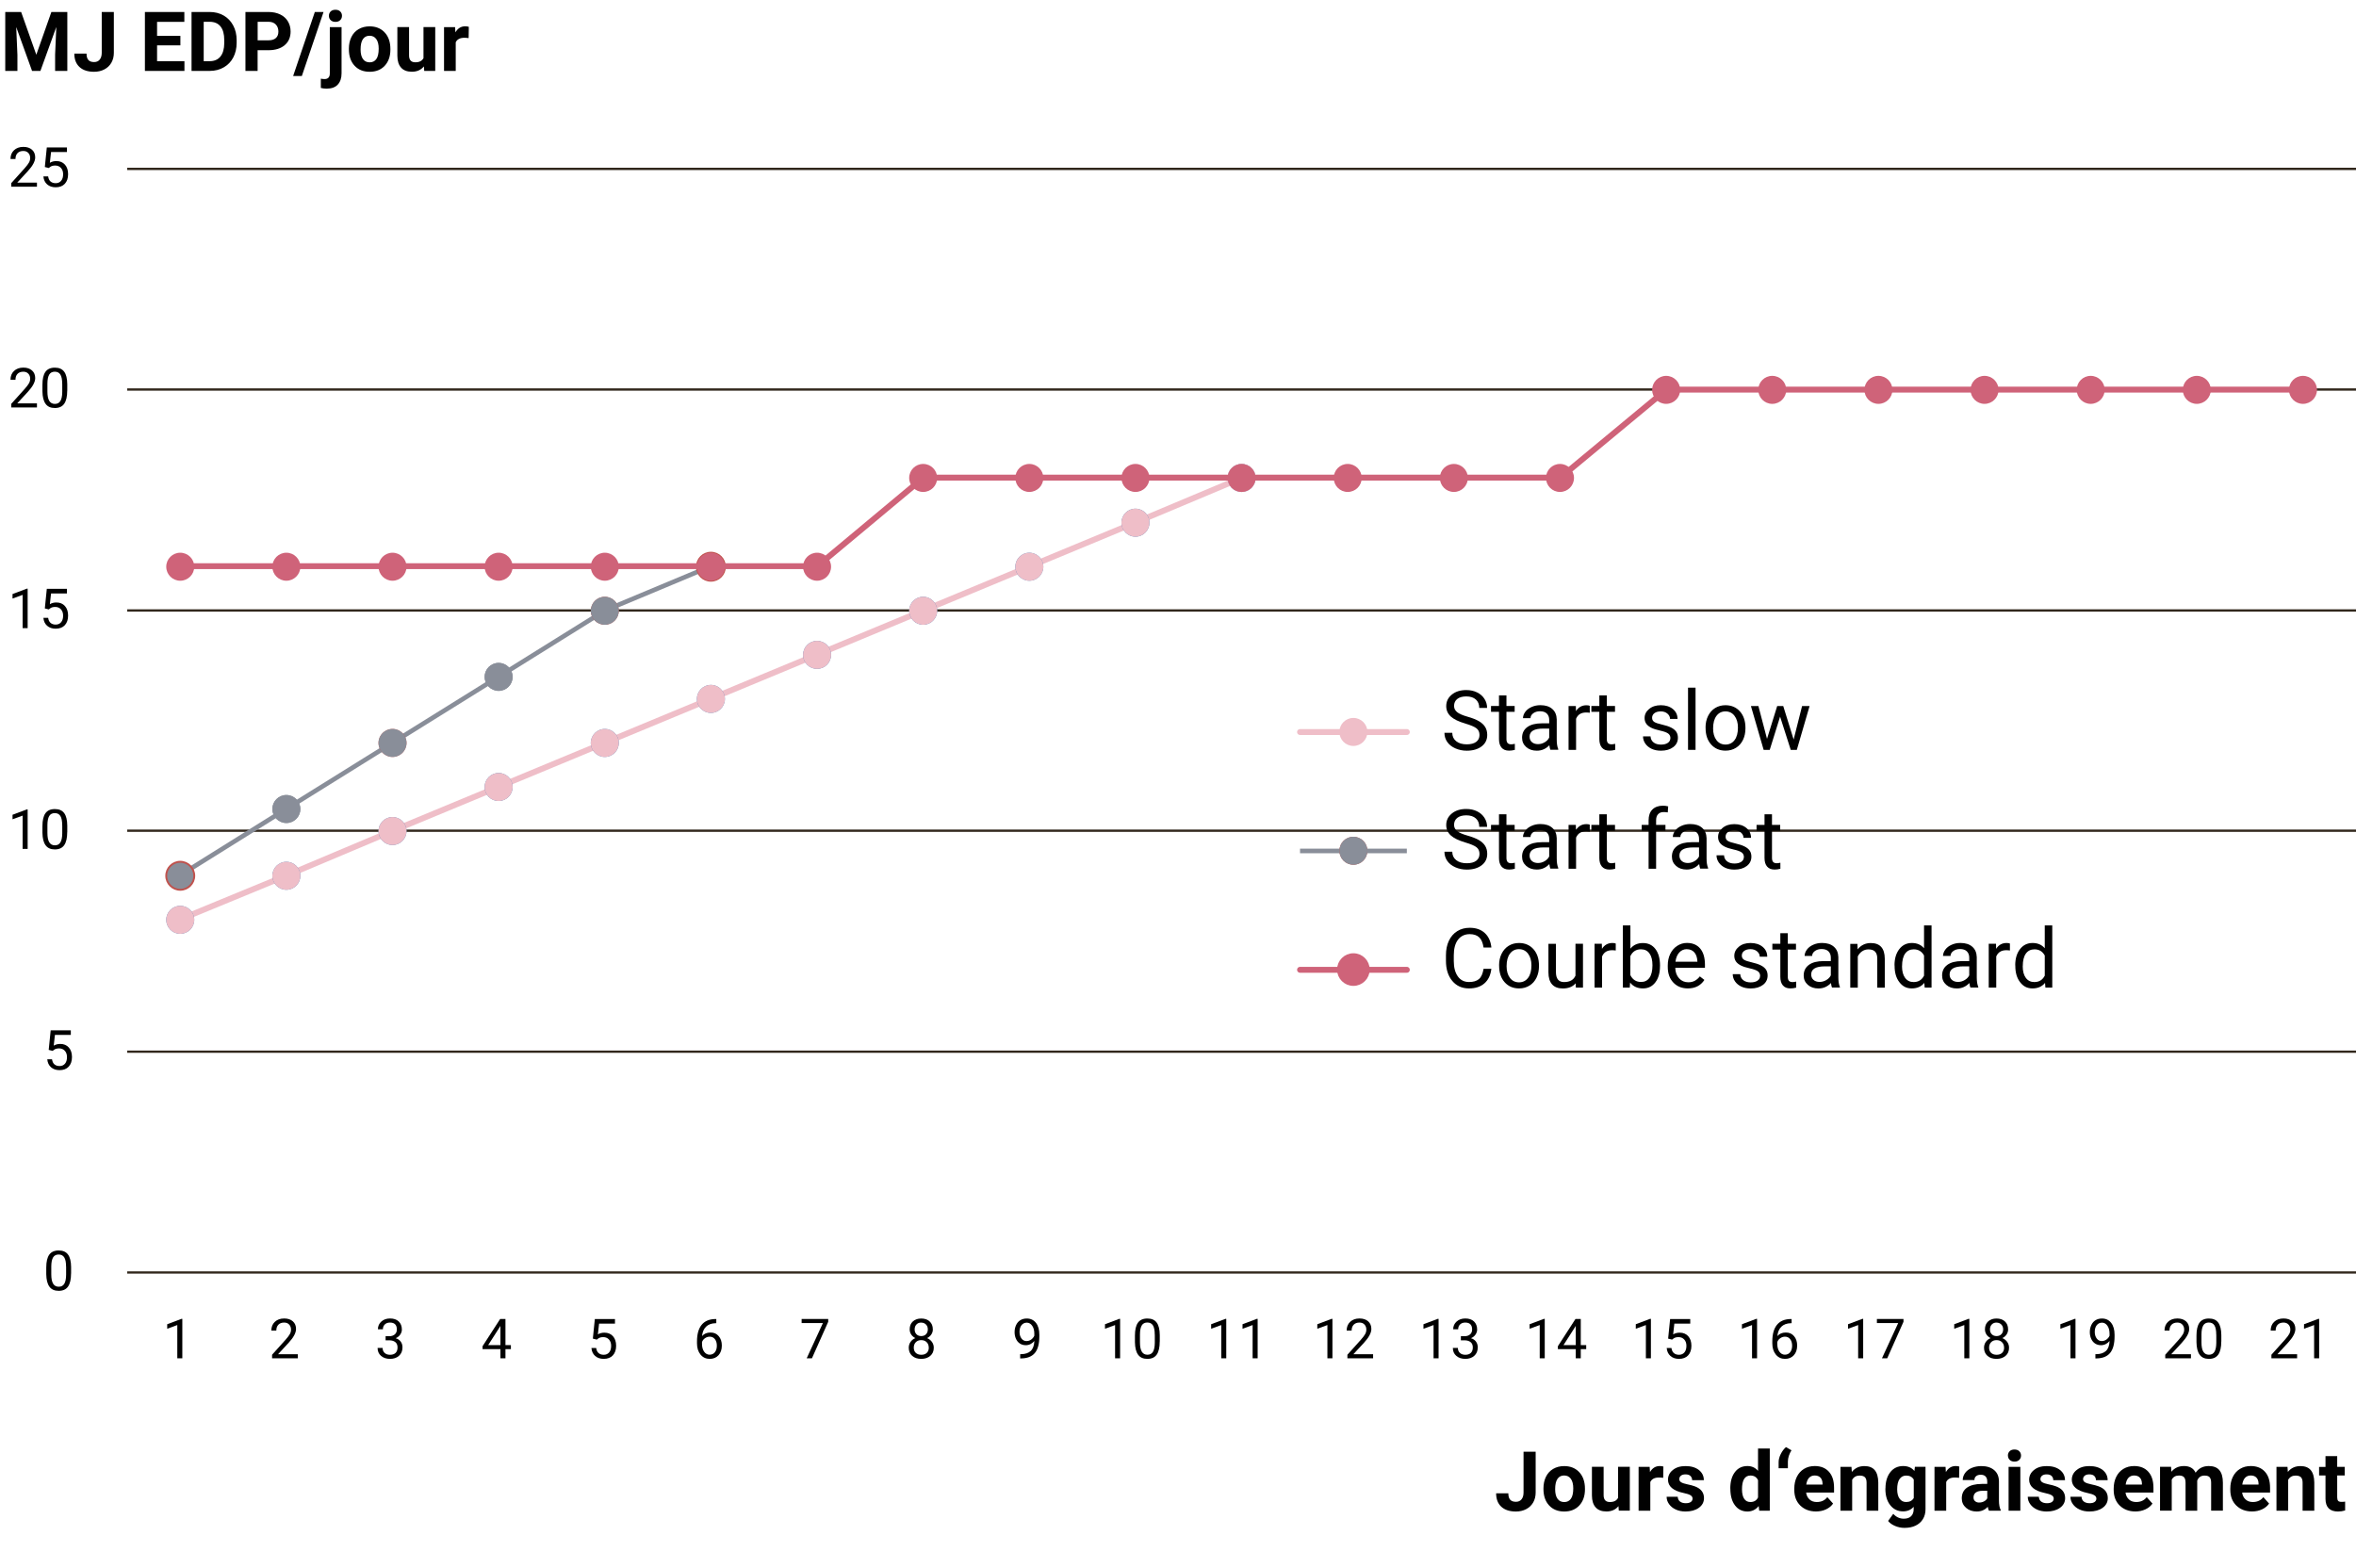 <?xml version="1.0" encoding="UTF-8"?>
<svg id="Ebene_1" xmlns="http://www.w3.org/2000/svg" viewBox="0 0 511.33 340.28">
  <defs>
    <style>
      .cls-1 {
        stroke-width: .43px;
      }

      .cls-1, .cls-2, .cls-3, .cls-4, .cls-5, .cls-6, .cls-7 {
        fill: none;
      }

      .cls-1, .cls-3, .cls-5, .cls-6, .cls-7 {
        stroke-linejoin: round;
      }

      .cls-1, .cls-5, .cls-8 {
        stroke: #cf6379;
      }

      .cls-2 {
        stroke: #898e99;
      }

      .cls-2, .cls-8 {
        stroke-miterlimit: 10;
      }

      .cls-3 {
        stroke: #31271c;
        stroke-width: .5px;
      }

      .cls-5, .cls-7 {
        stroke-linecap: round;
        stroke-width: 1.28px;
      }

      .cls-6 {
        stroke: #c0524d;
        stroke-width: .41px;
      }

      .cls-8, .cls-9 {
        fill: #cf6379;
      }

      .cls-7 {
        stroke: #efbec8;
      }

      .cls-10 {
        fill: #efbec8;
      }

      .cls-11 {
        fill: #c0524d;
      }

      .cls-12 {
        fill: #010101;
      }

      .cls-13 {
        fill: #898e99;
      }

      .cls-14 {
        fill: #5081b9;
      }
    </style>
  </defs>
  <path class="cls-3" d="M27.61,36.66h483.73M27.61,84.55h483.73M27.61,132.5h483.73M27.61,180.31h483.73M27.61,228.27h483.73"/>
  <line class="cls-3" x1="27.61" y1="276.2" x2="511.33" y2="276.2"/>
  <polyline class="cls-7" points="39.12 199.54 62.22 190.02 85.25 180.31 108.29 170.75 131.32 161.19 154.36 151.63 177.39 142.07 200.43 132.5 223.46 122.94 246.5 113.38 269.47 103.73"/>
  <path class="cls-14" d="M42.16,199.65c0,1.68-1.36,3.04-3.04,3.04s-3.04-1.36-3.04-3.04,1.36-3.04,3.04-3.04,3.04,1.36,3.04,3.04"/>
  <path class="cls-10" d="M42.16,199.65c0,1.68-1.36,3.04-3.04,3.04s-3.04-1.36-3.04-3.04,1.36-3.04,3.04-3.04,3.04,1.36,3.04,3.04Z"/>
  <path class="cls-14" d="M65.19,190.09c0,1.68-1.36,3.04-3.04,3.04s-3.04-1.36-3.04-3.04,1.36-3.04,3.04-3.04,3.04,1.36,3.04,3.04"/>
  <path class="cls-10" d="M65.19,190.09c0,1.68-1.36,3.04-3.04,3.04s-3.04-1.36-3.04-3.04,1.36-3.04,3.04-3.04,3.04,1.36,3.04,3.04Z"/>
  <path class="cls-14" d="M88.23,180.38c0,1.68-1.36,3.04-3.04,3.04s-3.04-1.36-3.04-3.04,1.36-3.04,3.04-3.04,3.04,1.36,3.04,3.04"/>
  <path class="cls-10" d="M88.23,180.38c0,1.68-1.36,3.04-3.04,3.04s-3.04-1.36-3.04-3.04,1.36-3.04,3.04-3.04,3.04,1.36,3.04,3.04Z"/>
  <path class="cls-14" d="M111.26,170.82c0,1.68-1.36,3.04-3.04,3.04s-3.04-1.36-3.04-3.04,1.36-3.04,3.04-3.04,3.04,1.36,3.04,3.04"/>
  <path class="cls-10" d="M111.26,170.82c0,1.68-1.36,3.04-3.04,3.04s-3.04-1.36-3.04-3.04,1.36-3.04,3.04-3.04,3.04,1.36,3.04,3.04Z"/>
  <path class="cls-14" d="M134.3,161.26c0,1.68-1.36,3.04-3.04,3.04s-3.04-1.36-3.04-3.04,1.36-3.04,3.04-3.04,3.04,1.36,3.04,3.04"/>
  <path class="cls-10" d="M134.3,161.26c0,1.68-1.36,3.04-3.04,3.04s-3.04-1.36-3.04-3.04,1.36-3.04,3.04-3.04,3.04,1.36,3.04,3.04Z"/>
  <path class="cls-14" d="M157.33,151.7c0,1.68-1.36,3.04-3.04,3.04s-3.04-1.36-3.04-3.04,1.36-3.04,3.04-3.04,3.04,1.36,3.04,3.04"/>
  <path class="cls-10" d="M157.33,151.7c0,1.68-1.36,3.04-3.04,3.04s-3.04-1.36-3.04-3.04,1.36-3.04,3.04-3.04,3.04,1.36,3.04,3.04Z"/>
  <path class="cls-14" d="M180.37,142.14c0,1.68-1.36,3.04-3.04,3.04s-3.04-1.36-3.04-3.04,1.36-3.04,3.04-3.04,3.04,1.36,3.04,3.04"/>
  <path class="cls-10" d="M180.37,142.14c0,1.68-1.36,3.04-3.04,3.04s-3.04-1.36-3.04-3.04,1.36-3.04,3.04-3.04,3.04,1.36,3.04,3.04Z"/>
  <path class="cls-14" d="M203.4,132.57c0,1.68-1.36,3.04-3.04,3.04s-3.04-1.36-3.04-3.04,1.36-3.04,3.04-3.04,3.04,1.36,3.04,3.04"/>
  <path class="cls-10" d="M203.4,132.57c0,1.68-1.36,3.04-3.04,3.04s-3.04-1.36-3.04-3.04,1.36-3.04,3.04-3.04,3.04,1.36,3.04,3.04Z"/>
  <path class="cls-14" d="M226.44,123.01c0,1.68-1.36,3.04-3.04,3.04s-3.04-1.36-3.04-3.04,1.36-3.04,3.04-3.04,3.04,1.36,3.04,3.04"/>
  <path class="cls-10" d="M226.44,123.01c0,1.68-1.36,3.04-3.04,3.04s-3.04-1.36-3.04-3.04,1.36-3.04,3.04-3.04,3.04,1.36,3.04,3.04Z"/>
  <path class="cls-14" d="M249.47,113.45c0,1.68-1.36,3.04-3.04,3.04s-3.04-1.36-3.04-3.04,1.36-3.04,3.04-3.04,3.04,1.36,3.04,3.04"/>
  <path class="cls-10" d="M249.47,113.45c0,1.68-1.36,3.04-3.04,3.04s-3.04-1.36-3.04-3.04,1.36-3.04,3.04-3.04,3.04,1.36,3.04,3.04Z"/>
  <path class="cls-14" d="M272.51,103.74c0,1.68-1.36,3.04-3.04,3.04s-3.04-1.36-3.04-3.04,1.36-3.04,3.04-3.04,3.04,1.36,3.04,3.04"/>
  <path class="cls-10" d="M272.51,103.74c0,1.68-1.36,3.04-3.04,3.04s-3.04-1.36-3.04-3.04,1.36-3.04,3.04-3.04,3.04,1.36,3.04,3.04Z"/>
  <polyline class="cls-2" points="39.12 189.96 62.22 175.53 85.25 161.19 108.29 146.85 131.32 132.5 154.3 122.89"/>
  <path class="cls-13" d="M42.16,190.09c0,1.68-1.36,3.04-3.04,3.04s-3.04-1.36-3.04-3.04,1.36-3.04,3.04-3.04,3.04,1.36,3.04,3.04"/>
  <path class="cls-6" d="M42.16,190.09c0,1.68-1.36,3.04-3.04,3.04s-3.04-1.36-3.04-3.04,1.36-3.04,3.04-3.04,3.04,1.36,3.04,3.04Z"/>
  <path class="cls-13" d="M65.19,175.6c0,1.68-1.36,3.04-3.04,3.04s-3.04-1.36-3.04-3.04,1.36-3.04,3.04-3.04,3.04,1.36,3.04,3.04"/>
  <path class="cls-13" d="M65.19,175.6c0,1.68-1.36,3.04-3.04,3.04s-3.04-1.36-3.04-3.04,1.36-3.04,3.04-3.04,3.04,1.36,3.04,3.04Z"/>
  <path class="cls-11" d="M88.23,161.26c0,1.68-1.36,3.04-3.04,3.04s-3.04-1.36-3.04-3.04,1.36-3.04,3.04-3.04,3.04,1.36,3.04,3.04"/>
  <path class="cls-13" d="M88.23,161.26c0,1.68-1.36,3.04-3.04,3.04s-3.04-1.36-3.04-3.04,1.36-3.04,3.04-3.04,3.04,1.36,3.04,3.04Z"/>
  <path class="cls-13" d="M111.26,146.92c0,1.68-1.36,3.04-3.04,3.04s-3.04-1.36-3.04-3.04,1.36-3.04,3.04-3.04,3.04,1.36,3.04,3.04"/>
  <path class="cls-13" d="M111.26,146.92c0,1.68-1.36,3.04-3.04,3.04s-3.04-1.36-3.04-3.04,1.36-3.04,3.04-3.04,3.04,1.36,3.04,3.04Z"/>
  <path class="cls-11" d="M134.3,132.57c0,1.68-1.36,3.04-3.04,3.04s-3.04-1.36-3.04-3.04,1.36-3.04,3.04-3.04,3.04,1.36,3.04,3.04"/>
  <path class="cls-13" d="M134.3,132.57c0,1.68-1.36,3.04-3.04,3.04s-3.04-1.36-3.04-3.04,1.36-3.04,3.04-3.04,3.04,1.36,3.04,3.04Z"/>
  <path class="cls-11" d="M157.33,123.01c0,1.68-1.36,3.04-3.04,3.04s-3.04-1.36-3.04-3.04,1.36-3.04,3.04-3.04,3.04,1.36,3.04,3.04"/>
  <path class="cls-6" d="M157.33,123.01c0,1.68-1.36,3.04-3.04,3.04s-3.04-1.36-3.04-3.04,1.36-3.04,3.04-3.04,3.04,1.36,3.04,3.04Z"/>
  <polyline class="cls-5" points="39.12 122.89 62.22 122.89 85.25 122.89 108.29 122.89 131.32 122.89 154.36 122.89 177.39 122.89 200.43 103.67 223.46 103.67 246.5 103.67 269.53 103.67 292.57 103.67 315.6 103.67 338.64 103.67 361.67 84.57 384.71 84.57 407.74 84.57 430.78 84.57 453.81 84.57 476.85 84.57 499.82 84.57"/>
  <path class="cls-9" d="M42.16,123.01c0,1.68-1.36,3.04-3.04,3.04s-3.04-1.36-3.04-3.04,1.36-3.04,3.04-3.04,3.04,1.36,3.04,3.04"/>
  <path class="cls-4" d="M42.16,123.01c0,1.68-1.36,3.04-3.04,3.04s-3.04-1.36-3.04-3.04,1.36-3.04,3.04-3.04,3.04,1.36,3.04,3.04Z"/>
  <path class="cls-9" d="M65.19,123.01c0,1.68-1.36,3.04-3.04,3.04s-3.04-1.36-3.04-3.04,1.36-3.04,3.04-3.04,3.04,1.36,3.04,3.04"/>
  <path class="cls-4" d="M65.19,123.01c0,1.68-1.36,3.04-3.04,3.04s-3.04-1.36-3.04-3.04,1.36-3.04,3.04-3.04,3.04,1.36,3.04,3.04Z"/>
  <path class="cls-9" d="M88.23,123.01c0,1.68-1.36,3.04-3.04,3.04s-3.04-1.36-3.04-3.04,1.36-3.04,3.04-3.04,3.04,1.36,3.04,3.04"/>
  <path class="cls-4" d="M88.23,123.01c0,1.68-1.36,3.04-3.04,3.04s-3.04-1.36-3.04-3.04,1.36-3.04,3.04-3.04,3.04,1.36,3.04,3.04Z"/>
  <path class="cls-9" d="M111.26,123.01c0,1.68-1.36,3.04-3.04,3.04s-3.04-1.36-3.04-3.04,1.36-3.04,3.04-3.04,3.04,1.36,3.04,3.04"/>
  <path class="cls-4" d="M111.26,123.01c0,1.68-1.36,3.04-3.04,3.04s-3.04-1.36-3.04-3.04,1.36-3.04,3.04-3.04,3.04,1.36,3.04,3.04Z"/>
  <path class="cls-9" d="M134.3,123.01c0,1.68-1.36,3.04-3.04,3.04s-3.04-1.36-3.04-3.04,1.36-3.04,3.04-3.04,3.04,1.36,3.04,3.04"/>
  <path class="cls-4" d="M134.3,123.01c0,1.68-1.36,3.04-3.04,3.04s-3.04-1.36-3.04-3.04,1.36-3.04,3.04-3.04,3.04,1.36,3.04,3.04Z"/>
  <path class="cls-9" d="M157.33,123.01c0,1.68-1.36,3.04-3.04,3.04s-3.04-1.36-3.04-3.04,1.36-3.04,3.04-3.04,3.04,1.36,3.04,3.04"/>
  <path class="cls-4" d="M157.33,123.01c0,1.68-1.36,3.04-3.04,3.04s-3.04-1.36-3.04-3.04,1.36-3.04,3.04-3.04,3.04,1.36,3.04,3.04Z"/>
  <path class="cls-9" d="M180.37,123.01c0,1.68-1.36,3.04-3.04,3.04s-3.04-1.36-3.04-3.04,1.36-3.04,3.04-3.04,3.04,1.36,3.04,3.04"/>
  <path class="cls-4" d="M180.37,123.01c0,1.68-1.36,3.04-3.04,3.04s-3.04-1.36-3.04-3.04,1.36-3.04,3.04-3.04,3.04,1.36,3.04,3.04Z"/>
  <path class="cls-9" d="M203.4,103.74c0,1.68-1.36,3.04-3.04,3.04s-3.04-1.36-3.04-3.04,1.36-3.04,3.04-3.04,3.04,1.36,3.04,3.04"/>
  <path class="cls-4" d="M203.4,103.74c0,1.68-1.36,3.04-3.04,3.04s-3.04-1.36-3.04-3.04,1.36-3.04,3.04-3.04,3.04,1.36,3.04,3.04Z"/>
  <path class="cls-9" d="M226.44,103.74c0,1.68-1.36,3.04-3.04,3.04s-3.04-1.36-3.04-3.04,1.36-3.04,3.04-3.04,3.04,1.36,3.04,3.04"/>
  <path class="cls-4" d="M226.44,103.74c0,1.68-1.36,3.04-3.04,3.04s-3.04-1.36-3.04-3.04,1.36-3.04,3.04-3.04,3.04,1.36,3.04,3.04Z"/>
  <path class="cls-9" d="M249.47,103.74c0,1.68-1.36,3.04-3.04,3.04s-3.04-1.36-3.04-3.04,1.36-3.04,3.04-3.04,3.04,1.36,3.04,3.04"/>
  <path class="cls-4" d="M249.47,103.74c0,1.68-1.36,3.04-3.04,3.04s-3.04-1.36-3.04-3.04,1.36-3.04,3.04-3.04,3.04,1.36,3.04,3.04Z"/>
  <path class="cls-9" d="M272.51,103.74c0,1.68-1.36,3.04-3.04,3.04s-3.04-1.36-3.04-3.04,1.36-3.04,3.04-3.04,3.04,1.36,3.04,3.04"/>
  <path class="cls-4" d="M272.51,103.74c0,1.68-1.36,3.04-3.04,3.04s-3.04-1.36-3.04-3.04,1.36-3.04,3.04-3.04,3.04,1.36,3.04,3.04Z"/>
  <path class="cls-9" d="M295.54,103.74c0,1.68-1.36,3.04-3.04,3.04s-3.04-1.36-3.04-3.04,1.36-3.04,3.04-3.04,3.04,1.36,3.04,3.04"/>
  <path class="cls-4" d="M295.54,103.74c0,1.68-1.36,3.04-3.04,3.04s-3.04-1.36-3.04-3.04,1.36-3.04,3.04-3.04,3.04,1.36,3.04,3.04Z"/>
  <path class="cls-9" d="M318.58,103.74c0,1.68-1.36,3.04-3.04,3.04s-3.04-1.36-3.04-3.04,1.36-3.04,3.04-3.04,3.04,1.36,3.04,3.04"/>
  <path class="cls-4" d="M318.58,103.74c0,1.68-1.36,3.04-3.04,3.04s-3.04-1.36-3.04-3.04,1.36-3.04,3.04-3.04,3.04,1.36,3.04,3.04Z"/>
  <path class="cls-9" d="M341.61,103.74c0,1.68-1.36,3.04-3.04,3.04s-3.04-1.36-3.04-3.04,1.36-3.04,3.04-3.04,3.04,1.36,3.04,3.04"/>
  <path class="cls-4" d="M341.61,103.74c0,1.68-1.36,3.04-3.04,3.04s-3.04-1.36-3.04-3.04,1.36-3.04,3.04-3.04,3.04,1.36,3.04,3.04Z"/>
  <path class="cls-9" d="M364.65,84.62c0,1.68-1.36,3.04-3.04,3.04s-3.04-1.36-3.04-3.04,1.36-3.04,3.04-3.04,3.04,1.36,3.04,3.04"/>
  <path class="cls-4" d="M364.65,84.62c0,1.68-1.36,3.04-3.04,3.04s-3.04-1.36-3.04-3.04,1.36-3.04,3.04-3.04,3.04,1.36,3.04,3.04Z"/>
  <path class="cls-9" d="M387.68,84.62c0,1.68-1.36,3.04-3.04,3.04s-3.04-1.36-3.04-3.04,1.36-3.04,3.04-3.04,3.04,1.36,3.04,3.04"/>
  <path class="cls-4" d="M387.68,84.62c0,1.68-1.36,3.04-3.04,3.04s-3.04-1.36-3.04-3.04,1.36-3.04,3.04-3.04,3.04,1.36,3.04,3.04Z"/>
  <path class="cls-9" d="M410.72,84.62c0,1.68-1.36,3.04-3.04,3.04s-3.04-1.36-3.04-3.04,1.36-3.04,3.04-3.04,3.04,1.36,3.04,3.04"/>
  <path class="cls-4" d="M410.72,84.62c0,1.68-1.36,3.04-3.04,3.04s-3.04-1.36-3.04-3.04,1.36-3.04,3.04-3.04,3.04,1.36,3.04,3.04Z"/>
  <path class="cls-9" d="M433.75,84.62c0,1.68-1.36,3.04-3.04,3.04s-3.04-1.36-3.04-3.04,1.36-3.04,3.04-3.04,3.04,1.36,3.04,3.04"/>
  <path class="cls-4" d="M433.75,84.62c0,1.68-1.36,3.04-3.04,3.04s-3.04-1.36-3.04-3.04,1.36-3.04,3.04-3.04,3.04,1.36,3.04,3.04Z"/>
  <path class="cls-9" d="M456.79,84.62c0,1.68-1.36,3.04-3.04,3.04s-3.04-1.36-3.04-3.04,1.36-3.04,3.04-3.04,3.04,1.36,3.04,3.04"/>
  <path class="cls-4" d="M456.79,84.62c0,1.68-1.36,3.04-3.04,3.04s-3.04-1.36-3.04-3.04,1.36-3.04,3.04-3.04,3.04,1.36,3.04,3.04Z"/>
  <path class="cls-9" d="M479.82,84.62c0,1.68-1.36,3.04-3.04,3.04s-3.04-1.36-3.04-3.04,1.36-3.04,3.04-3.04,3.04,1.36,3.04,3.04"/>
  <path class="cls-4" d="M479.82,84.62c0,1.68-1.36,3.04-3.04,3.04s-3.04-1.36-3.04-3.04,1.36-3.04,3.04-3.04,3.04,1.36,3.04,3.04Z"/>
  <path class="cls-9" d="M502.86,84.62c0,1.68-1.36,3.04-3.04,3.04s-3.04-1.36-3.04-3.04,1.36-3.04,3.04-3.04,3.04,1.36,3.04,3.04"/>
  <path class="cls-4" d="M502.86,84.62c0,1.68-1.36,3.04-3.04,3.04s-3.04-1.36-3.04-3.04,1.36-3.04,3.04-3.04,3.04,1.36,3.04,3.04Z"/>
  <path d="M15.42,276.42c0,1.27-.22,2.21-.65,2.83s-1.11.93-2.03.93-1.58-.3-2.02-.91-.66-1.5-.68-2.7v-1.45c0-1.25.22-2.19.65-2.79s1.11-.91,2.04-.91,1.59.29,2.03.88.66,1.5.67,2.72v1.41ZM14.34,274.94c0-.92-.13-1.59-.39-2.01s-.67-.63-1.22-.63-.96.21-1.21.63-.38,1.06-.39,1.93v1.73c0,.92.13,1.6.4,2.04s.67.66,1.22.66.93-.21,1.19-.62.4-1.07.41-1.96v-1.78Z"/>
  <path d="M10.57,227.88l.43-4.25h4.37v1h-3.45l-.26,2.33c.42-.25.89-.37,1.42-.37.78,0,1.39.26,1.85.77s.69,1.21.69,2.08-.24,1.57-.71,2.08-1.14.76-1.99.76c-.75,0-1.37-.21-1.85-.63s-.75-1-.81-1.73h1.03c.07.49.24.86.52,1.1s.65.37,1.11.37c.5,0,.9-.17,1.19-.52s.43-.82.43-1.42c0-.57-.16-1.03-.47-1.37s-.72-.52-1.24-.52c-.47,0-.84.1-1.11.31l-.29.23-.87-.22Z"/>
  <g>
    <path d="M6,184.25h-1.09v-7.22l-2.19.8v-.98l3.11-1.17h.17v8.57Z"/>
    <path d="M14.59,180.61c0,1.27-.22,2.21-.65,2.83s-1.11.93-2.03.93-1.58-.3-2.02-.91-.66-1.5-.68-2.7v-1.45c0-1.25.22-2.19.65-2.79s1.11-.91,2.04-.91,1.59.29,2.03.88.66,1.5.67,2.72v1.41ZM13.5,179.13c0-.92-.13-1.59-.39-2.01s-.67-.63-1.22-.63-.96.21-1.21.63-.38,1.06-.39,1.93v1.73c0,.92.13,1.6.4,2.04s.67.66,1.22.66.93-.21,1.19-.62.4-1.07.41-1.96v-1.78Z"/>
  </g>
  <g>
    <path d="M6,136.34h-1.09v-7.22l-2.19.8v-.98l3.11-1.17h.17v8.57Z"/>
    <path d="M9.73,132.06l.43-4.25h4.37v1h-3.45l-.26,2.33c.42-.25.89-.37,1.42-.37.78,0,1.39.26,1.85.77s.69,1.21.69,2.08-.24,1.57-.71,2.08-1.14.76-1.99.76c-.75,0-1.37-.21-1.85-.63s-.75-1-.81-1.73h1.03c.07.49.24.86.52,1.1s.65.37,1.11.37c.5,0,.9-.17,1.19-.52s.43-.82.43-1.42c0-.57-.16-1.03-.47-1.37s-.72-.52-1.24-.52c-.47,0-.84.1-1.11.31l-.29.23-.87-.22Z"/>
  </g>
  <g>
    <path d="M8.03,88.44H2.44v-.78l2.95-3.28c.44-.5.74-.9.91-1.21s.25-.63.25-.96c0-.45-.13-.81-.4-1.1s-.63-.43-1.08-.43c-.54,0-.96.15-1.26.46s-.45.73-.45,1.28h-1.08c0-.79.25-1.42.76-1.9s1.18-.73,2.03-.73c.79,0,1.42.21,1.88.62s.69.97.69,1.66c0,.84-.54,1.84-1.61,3l-2.29,2.48h4.28v.88Z"/>
    <path d="M14.59,84.8c0,1.27-.22,2.21-.65,2.83s-1.11.93-2.03.93-1.58-.3-2.02-.91-.66-1.5-.68-2.7v-1.45c0-1.25.22-2.19.65-2.79s1.11-.91,2.04-.91,1.59.29,2.03.88.66,1.5.67,2.72v1.41ZM13.5,83.32c0-.92-.13-1.59-.39-2.01s-.67-.63-1.22-.63-.96.21-1.21.63-.38,1.06-.39,1.93v1.73c0,.92.13,1.6.4,2.04s.67.66,1.22.66.93-.21,1.19-.62.4-1.07.41-1.96v-1.78Z"/>
  </g>
  <g>
    <path d="M8.03,40.53H2.44v-.78l2.95-3.28c.44-.5.74-.9.91-1.21s.25-.63.25-.96c0-.45-.13-.81-.4-1.1s-.63-.43-1.08-.43c-.54,0-.96.15-1.26.46s-.45.73-.45,1.28h-1.08c0-.79.25-1.42.76-1.9s1.18-.73,2.03-.73c.79,0,1.42.21,1.88.62s.69.97.69,1.66c0,.84-.54,1.84-1.61,3l-2.29,2.48h4.28v.88Z"/>
    <path d="M9.73,36.25l.43-4.25h4.37v1h-3.45l-.26,2.33c.42-.25.89-.37,1.42-.37.78,0,1.39.26,1.85.77s.69,1.21.69,2.08-.24,1.57-.71,2.08-1.14.76-1.99.76c-.75,0-1.37-.21-1.85-.63s-.75-1-.81-1.73h1.03c.07.49.24.86.52,1.1s.65.37,1.11.37c.5,0,.9-.17,1.19-.52s.43-.82.43-1.42c0-.57-.16-1.03-.47-1.37s-.72-.52-1.24-.52c-.47,0-.84.1-1.11.31l-.29.23-.87-.22Z"/>
  </g>
  <path d="M39.57,294.83h-1.09v-7.22l-2.19.8v-.98l3.11-1.17h.17v8.57Z"/>
  <path d="M64.64,294.83h-5.59v-.78l2.95-3.28c.44-.5.74-.9.91-1.21s.25-.63.25-.96c0-.45-.13-.81-.4-1.1s-.63-.43-1.08-.43c-.54,0-.96.15-1.26.46s-.45.73-.45,1.28h-1.08c0-.79.25-1.42.76-1.9s1.18-.73,2.03-.73c.79,0,1.42.21,1.88.62s.69.97.69,1.66c0,.84-.54,1.84-1.61,3l-2.29,2.48h4.28v.88Z"/>
  <path d="M83.67,290.03h.81c.51,0,.91-.14,1.21-.4s.44-.62.44-1.06c0-1-.5-1.5-1.49-1.5-.47,0-.84.13-1.12.4s-.42.62-.42,1.06h-1.08c0-.68.25-1.24.74-1.68s1.12-.67,1.88-.67c.8,0,1.44.21,1.89.64s.69,1.02.69,1.78c0,.37-.12.73-.36,1.08s-.57.61-.98.78c.47.15.83.39,1.09.74s.38.76.38,1.26c0,.77-.25,1.37-.75,1.82s-1.15.67-1.95.67-1.45-.22-1.95-.65-.75-1.01-.75-1.72h1.09c0,.45.15.81.44,1.08s.69.4,1.18.4c.52,0,.92-.14,1.2-.41s.42-.67.42-1.18-.15-.88-.46-1.14-.74-.4-1.32-.41h-.81v-.88Z"/>
  <path d="M109.7,291.96h1.18v.88h-1.18v1.98h-1.09v-1.98h-3.88v-.64l3.82-5.91h1.15v5.67ZM105.96,291.96h2.65v-4.18l-.13.23-2.53,3.95Z"/>
  <path d="M128.67,290.55l.43-4.25h4.37v1h-3.45l-.26,2.33c.42-.25.89-.37,1.42-.37.78,0,1.39.26,1.85.77s.69,1.21.69,2.08-.24,1.57-.71,2.08-1.14.76-1.99.76c-.75,0-1.37-.21-1.85-.63s-.75-1-.81-1.73h1.03c.07.49.24.86.52,1.1s.65.37,1.11.37c.5,0,.9-.17,1.19-.52s.43-.82.43-1.42c0-.57-.16-1.03-.47-1.37s-.72-.52-1.24-.52c-.47,0-.84.1-1.11.31l-.29.23-.87-.22Z"/>
  <path d="M155.46,286.29v.92h-.2c-.84.02-1.52.27-2.02.75s-.79,1.17-.87,2.04c.45-.52,1.06-.77,1.84-.77s1.33.26,1.78.79.67,1.2.67,2.03c0,.88-.24,1.58-.72,2.11s-1.12.79-1.92.79-1.48-.31-1.99-.94-.76-1.43-.76-2.42v-.42c0-1.57.33-2.77,1-3.6s1.67-1.25,2.99-1.27h.19ZM154.04,290.13c-.37,0-.71.11-1.03.33s-.53.5-.65.84v.4c0,.7.16,1.27.47,1.7s.71.64,1.18.64.87-.18,1.15-.54.42-.83.42-1.41-.14-1.06-.42-1.42-.66-.54-1.13-.54Z"/>
  <path d="M179.75,286.9l-3.53,7.92h-1.14l3.52-7.64h-4.62v-.89h5.77v.61Z"/>
  <path d="M202.46,288.52c0,.43-.11.8-.34,1.14s-.53.59-.91.78c.45.19.8.47,1.06.84s.39.78.39,1.25c0,.74-.25,1.33-.75,1.76s-1.15.66-1.97.66-1.48-.22-1.97-.66-.74-1.03-.74-1.76c0-.46.13-.88.38-1.25s.6-.65,1.05-.84c-.38-.19-.68-.45-.9-.78s-.33-.71-.33-1.13c0-.72.23-1.29.69-1.71s1.07-.63,1.82-.63,1.36.21,1.82.63.69.99.69,1.71ZM201.57,292.5c0-.48-.15-.87-.45-1.17s-.7-.45-1.19-.45-.88.15-1.17.45-.44.69-.44,1.17.14.87.43,1.14.69.42,1.2.42.91-.14,1.2-.42.43-.66.43-1.14ZM199.94,287.07c-.43,0-.77.13-1.03.4s-.4.62-.4,1.08.13.78.39,1.05.61.4,1.04.4.78-.13,1.04-.4.39-.62.39-1.05-.13-.79-.4-1.06-.61-.41-1.03-.41Z"/>
  <path d="M224.48,291.08c-.23.27-.5.49-.81.65s-.66.25-1.03.25c-.49,0-.92-.12-1.29-.36s-.65-.58-.85-1.02-.3-.92-.3-1.46c0-.57.11-1.08.33-1.54s.52-.81.92-1.05.86-.36,1.39-.36c.84,0,1.51.32,2,.95s.73,1.49.73,2.58v.32c0,1.66-.33,2.87-.98,3.64s-1.65,1.16-2.97,1.17h-.21v-.92h.23c.89-.02,1.58-.25,2.06-.7.48-.45.74-1.16.79-2.14ZM222.81,291.08c.36,0,.7-.11,1-.33s.53-.5.67-.83v-.43c0-.71-.15-1.29-.46-1.73s-.7-.67-1.17-.67-.86.18-1.15.55-.43.85-.43,1.44.14,1.06.42,1.44.65.57,1.12.57Z"/>
  <g>
    <path d="M243.1,294.83h-1.09v-7.22l-2.19.8v-.98l3.11-1.17h.17v8.57Z"/>
    <path d="M251.7,291.19c0,1.27-.22,2.21-.65,2.83s-1.11.93-2.03.93-1.58-.3-2.02-.91-.66-1.5-.68-2.7v-1.45c0-1.25.22-2.19.65-2.79s1.11-.91,2.04-.91,1.59.29,2.03.88.66,1.5.67,2.72v1.41ZM250.62,289.7c0-.92-.13-1.59-.39-2.01s-.67-.63-1.22-.63-.96.21-1.21.63-.38,1.06-.39,1.93v1.73c0,.92.13,1.6.4,2.04s.67.66,1.22.66.93-.21,1.19-.62.4-1.07.41-1.96v-1.78Z"/>
  </g>
  <g>
    <path d="M266.14,294.83h-1.09v-7.22l-2.19.8v-.98l3.11-1.17h.17v8.57Z"/>
    <path d="M272.95,294.83h-1.09v-7.22l-2.19.8v-.98l3.11-1.17h.17v8.57Z"/>
  </g>
  <g>
    <path d="M289.18,294.83h-1.09v-7.22l-2.19.8v-.98l3.11-1.17h.17v8.57Z"/>
    <path d="M298.02,294.83h-5.59v-.78l2.95-3.28c.44-.5.74-.9.91-1.21s.25-.63.25-.96c0-.45-.13-.81-.4-1.1s-.63-.43-1.08-.43c-.54,0-.96.15-1.26.46s-.45.73-.45,1.28h-1.08c0-.79.25-1.42.76-1.9s1.18-.73,2.03-.73c.79,0,1.42.21,1.88.62s.69.97.69,1.66c0,.84-.54,1.84-1.61,3l-2.29,2.48h4.28v.88Z"/>
  </g>
  <g>
    <path d="M312.22,294.83h-1.09v-7.22l-2.19.8v-.98l3.11-1.17h.17v8.57Z"/>
    <path d="M317.04,290.03h.81c.51,0,.91-.14,1.21-.4s.44-.62.44-1.06c0-1-.5-1.5-1.49-1.5-.47,0-.84.13-1.12.4s-.42.62-.42,1.06h-1.08c0-.68.25-1.24.74-1.68s1.12-.67,1.88-.67c.8,0,1.44.21,1.89.64s.69,1.02.69,1.78c0,.37-.12.73-.36,1.08s-.57.61-.98.78c.47.15.83.39,1.09.74s.38.76.38,1.26c0,.77-.25,1.37-.75,1.82s-1.15.67-1.95.67-1.45-.22-1.95-.65-.75-1.01-.75-1.72h1.09c0,.45.15.81.44,1.08s.69.4,1.18.4c.52,0,.92-.14,1.2-.41s.42-.67.42-1.18-.15-.88-.46-1.14-.74-.4-1.32-.41h-.81v-.88Z"/>
  </g>
  <g>
    <path d="M335.26,294.83h-1.09v-7.22l-2.19.8v-.98l3.11-1.17h.17v8.57Z"/>
    <path d="M343.08,291.96h1.18v.88h-1.18v1.98h-1.09v-1.98h-3.88v-.64l3.82-5.91h1.15v5.67ZM339.34,291.96h2.65v-4.18l-.13.23-2.53,3.95Z"/>
  </g>
  <g>
    <path d="M358.3,294.83h-1.09v-7.22l-2.19.8v-.98l3.11-1.17h.17v8.57Z"/>
    <path d="M362.04,290.55l.43-4.25h4.37v1h-3.45l-.26,2.33c.42-.25.89-.37,1.42-.37.78,0,1.39.26,1.85.77s.69,1.21.69,2.08-.24,1.57-.71,2.08-1.14.76-1.99.76c-.75,0-1.37-.21-1.85-.63s-.75-1-.81-1.73h1.03c.07.49.24.86.52,1.1s.65.37,1.11.37c.5,0,.9-.17,1.19-.52s.43-.82.43-1.42c0-.57-.16-1.03-.47-1.37s-.72-.52-1.24-.52c-.47,0-.84.1-1.11.31l-.29.23-.87-.22Z"/>
  </g>
  <g>
    <path d="M381.34,294.83h-1.09v-7.22l-2.19.8v-.98l3.11-1.17h.17v8.57Z"/>
    <path d="M388.84,286.29v.92h-.2c-.84.02-1.52.27-2.02.75s-.79,1.17-.87,2.04c.45-.52,1.06-.77,1.84-.77s1.33.26,1.78.79.67,1.2.67,2.03c0,.88-.24,1.58-.72,2.11s-1.12.79-1.92.79-1.48-.31-1.99-.94-.76-1.43-.76-2.42v-.42c0-1.57.33-2.77,1-3.6s1.67-1.25,2.99-1.27h.19ZM387.41,290.13c-.37,0-.71.11-1.03.33s-.53.5-.65.84v.4c0,.7.16,1.27.47,1.7s.71.64,1.18.64.87-.18,1.15-.54.42-.83.42-1.41-.14-1.06-.42-1.42-.66-.54-1.13-.54Z"/>
  </g>
  <g>
    <path d="M404.37,294.83h-1.09v-7.22l-2.19.8v-.98l3.11-1.17h.17v8.57Z"/>
    <path d="M413.12,286.9l-3.53,7.92h-1.14l3.52-7.64h-4.62v-.89h5.77v.61Z"/>
  </g>
  <g>
    <path d="M427.41,294.83h-1.09v-7.22l-2.19.8v-.98l3.11-1.17h.17v8.57Z"/>
    <path d="M435.83,288.52c0,.43-.11.8-.34,1.14s-.53.59-.91.78c.45.19.8.47,1.06.84s.39.78.39,1.25c0,.74-.25,1.33-.75,1.76s-1.15.66-1.97.66-1.48-.22-1.97-.66-.74-1.03-.74-1.76c0-.46.13-.88.38-1.25s.6-.65,1.05-.84c-.38-.19-.68-.45-.9-.78s-.33-.71-.33-1.13c0-.72.23-1.29.69-1.71s1.07-.63,1.82-.63,1.36.21,1.82.63.69.99.69,1.71ZM434.95,292.5c0-.48-.15-.87-.45-1.17s-.7-.45-1.19-.45-.88.15-1.17.45-.44.69-.44,1.17.14.87.43,1.14.69.42,1.2.42.91-.14,1.2-.42.43-.66.43-1.14ZM433.32,287.07c-.43,0-.77.13-1.03.4s-.4.62-.4,1.08.13.78.39,1.05.61.4,1.04.4.78-.13,1.04-.4.39-.62.39-1.05-.13-.79-.4-1.06-.61-.41-1.03-.41Z"/>
  </g>
  <g>
    <path d="M450.45,294.83h-1.09v-7.22l-2.19.8v-.98l3.11-1.17h.17v8.57Z"/>
    <path d="M457.84,291.08c-.23.27-.5.49-.81.65s-.66.25-1.03.25c-.49,0-.92-.12-1.29-.36s-.65-.58-.85-1.02-.3-.92-.3-1.46c0-.57.11-1.08.33-1.54s.52-.81.92-1.05.86-.36,1.39-.36c.84,0,1.51.32,2,.95s.73,1.49.73,2.58v.32c0,1.66-.33,2.87-.98,3.64s-1.65,1.16-2.97,1.17h-.21v-.92h.23c.89-.02,1.58-.25,2.06-.7.48-.45.74-1.16.79-2.14ZM456.17,291.08c.36,0,.7-.11,1-.33s.53-.5.67-.83v-.43c0-.71-.15-1.29-.46-1.73s-.7-.67-1.17-.67-.86.18-1.15.55-.43.85-.43,1.44.14,1.06.42,1.44.65.57,1.12.57Z"/>
  </g>
  <g>
    <path d="M475.52,294.83h-5.59v-.78l2.95-3.28c.44-.5.74-.9.91-1.21s.25-.63.25-.96c0-.45-.13-.81-.4-1.1s-.63-.43-1.08-.43c-.54,0-.96.15-1.26.46s-.45.73-.45,1.28h-1.08c0-.79.25-1.42.76-1.9s1.18-.73,2.03-.73c.79,0,1.42.21,1.88.62s.69.97.69,1.66c0,.84-.54,1.84-1.61,3l-2.29,2.48h4.28v.88Z"/>
    <path d="M482.09,291.19c0,1.27-.22,2.21-.65,2.83s-1.11.93-2.03.93-1.58-.3-2.02-.91-.66-1.5-.68-2.7v-1.45c0-1.25.22-2.19.65-2.79s1.11-.91,2.04-.91,1.59.29,2.03.88.66,1.5.67,2.72v1.41ZM481,289.7c0-.92-.13-1.59-.39-2.01s-.67-.63-1.22-.63-.96.21-1.21.63-.38,1.06-.39,1.93v1.73c0,.92.13,1.6.4,2.04s.67.66,1.22.66.93-.21,1.19-.62.4-1.07.41-1.96v-1.78Z"/>
  </g>
  <g>
    <path d="M498.56,294.83h-5.59v-.78l2.95-3.28c.44-.5.74-.9.91-1.21s.25-.63.25-.96c0-.45-.13-.81-.4-1.1s-.63-.43-1.08-.43c-.54,0-.96.15-1.26.46s-.45.73-.45,1.28h-1.08c0-.79.25-1.42.76-1.9s1.18-.73,2.03-.73c.79,0,1.42.21,1.88.62s.69.97.69,1.66c0,.84-.54,1.84-1.61,3l-2.29,2.48h4.28v.88Z"/>
    <path d="M503.33,294.83h-1.09v-7.22l-2.19.8v-.98l3.11-1.17h.17v8.57Z"/>
  </g>
  <line class="cls-7" x1="282.15" y1="158.89" x2="305.33" y2="158.89"/>
  <path class="cls-10" d="M296.77,158.87c0,1.68-1.36,3.04-3.04,3.04s-3.04-1.36-3.04-3.04,1.36-3.04,3.04-3.04,3.04,1.36,3.04,3.04"/>
  <g>
    <path d="M318.03,157.05c-1.45-.42-2.5-.93-3.16-1.53-.66-.61-.99-1.36-.99-2.25,0-1.01.4-1.84,1.21-2.5.8-.66,1.85-.99,3.14-.99.88,0,1.66.17,2.35.51s1.22.81,1.6,1.41c.38.6.57,1.25.57,1.96h-1.7c0-.78-.25-1.39-.74-1.83-.49-.44-1.19-.67-2.08-.67-.83,0-1.48.18-1.95.55-.47.37-.7.88-.7,1.53,0,.52.22.96.66,1.33.44.36,1.2.69,2.26.99,1.06.3,1.9.63,2.5.99s1.05.78,1.34,1.26c.29.48.44,1.05.44,1.7,0,1.04-.4,1.87-1.21,2.49s-1.89.94-3.24.94c-.88,0-1.7-.17-2.46-.5s-1.35-.8-1.76-1.38c-.41-.59-.62-1.25-.62-2h1.7c0,.77.29,1.38.86,1.83.57.45,1.33.67,2.29.67.89,0,1.57-.18,2.05-.54s.71-.86.71-1.49-.22-1.11-.66-1.45-1.24-.68-2.39-1.02Z"/>
    <path d="M326.95,150.94v2.3h1.78v1.26h-1.78v5.91c0,.38.08.67.24.86.16.19.43.29.81.29.19,0,.45-.04.77-.11v1.31c-.43.12-.84.17-1.25.17-.73,0-1.27-.22-1.64-.66s-.55-1.06-.55-1.87v-5.9h-1.73v-1.26h1.73v-2.3h1.63Z"/>
    <path d="M336.49,162.76c-.09-.19-.17-.52-.23-1-.76.79-1.66,1.18-2.71,1.18-.94,0-1.71-.26-2.31-.79-.6-.53-.9-1.2-.9-2.02,0-.99.38-1.76,1.13-2.31.75-.55,1.81-.82,3.18-.82h1.58v-.75c0-.57-.17-1.02-.51-1.36s-.84-.51-1.5-.51c-.58,0-1.07.15-1.46.44s-.59.65-.59,1.06h-1.63c0-.47.17-.93.5-1.38s.79-.79,1.37-1.05,1.21-.39,1.9-.39c1.1,0,1.95.27,2.58.82s.94,1.3.97,2.26v4.38c0,.87.11,1.57.33,2.08v.14h-1.71ZM333.79,161.52c.51,0,.99-.13,1.45-.4s.79-.61.99-1.03v-1.95h-1.27c-1.99,0-2.99.58-2.99,1.75,0,.51.17.91.51,1.2s.78.43,1.31.43Z"/>
    <path d="M345.03,154.71c-.25-.04-.51-.06-.8-.06-1.07,0-1.79.45-2.17,1.36v6.75h-1.63v-9.51h1.58l.03,1.1c.53-.85,1.29-1.27,2.27-1.27.32,0,.56.04.72.12v1.51Z"/>
    <path d="M348.73,150.94v2.3h1.78v1.26h-1.78v5.91c0,.38.08.67.24.86.16.19.43.29.81.29.19,0,.45-.04.77-.11v1.31c-.43.12-.84.17-1.25.17-.73,0-1.27-.22-1.64-.66s-.55-1.06-.55-1.87v-5.9h-1.73v-1.26h1.73v-2.3h1.63Z"/>
    <path d="M362.54,160.23c0-.44-.17-.78-.5-1.02-.33-.24-.91-.45-1.73-.63s-1.48-.39-1.96-.63c-.48-.25-.84-.54-1.07-.88-.23-.34-.35-.74-.35-1.21,0-.78.33-1.44.99-1.98.66-.54,1.5-.81,2.53-.81,1.08,0,1.95.28,2.62.83s1.01,1.27,1.01,2.14h-1.63c0-.45-.19-.83-.57-1.15-.38-.32-.85-.48-1.43-.48s-1.05.13-1.39.39-.5.59-.5,1.01c0,.39.16.69.47.89s.87.39,1.68.57c.81.18,1.47.4,1.97.65s.88.56,1.12.91c.24.35.36.79.36,1.3,0,.85-.34,1.53-1.02,2.04s-1.56.77-2.65.77c-.76,0-1.44-.13-2.02-.4s-1.04-.65-1.38-1.13c-.33-.48-.5-1.01-.5-1.57h1.63c.03.54.25.98.65,1.3s.95.48,1.61.48c.62,0,1.11-.12,1.48-.37s.56-.58.56-1Z"/>
    <path d="M367.99,162.76h-1.63v-13.5h1.63v13.5Z"/>
    <path d="M370.16,157.91c0-.93.18-1.77.55-2.51.37-.74.88-1.32,1.53-1.72.65-.4,1.4-.61,2.24-.61,1.29,0,2.34.45,3.14,1.34.8.9,1.2,2.09,1.2,3.58v.11c0,.93-.18,1.76-.53,2.49-.36.74-.86,1.31-1.52,1.72-.66.41-1.42.62-2.27.62-1.29,0-2.33-.45-3.13-1.34-.8-.9-1.2-2.08-1.2-3.56v-.11ZM371.8,158.11c0,1.05.24,1.9.73,2.54s1.14.96,1.96.96,1.48-.32,1.97-.97.73-1.55.73-2.72c0-1.04-.25-1.89-.74-2.54s-1.15-.97-1.97-.97-1.45.32-1.94.96-.74,1.55-.74,2.74Z"/>
    <path d="M389.28,160.52l1.83-7.27h1.63l-2.77,9.51h-1.32l-2.31-7.21-2.25,7.21h-1.32l-2.76-9.51h1.62l1.87,7.12,2.21-7.12h1.31l2.26,7.27Z"/>
  </g>
  <line class="cls-2" x1="282.15" y1="184.7" x2="305.33" y2="184.7"/>
  <path class="cls-11" d="M296.77,184.66c0,1.68-1.36,3.04-3.04,3.04s-3.04-1.36-3.04-3.04,1.36-3.04,3.04-3.04,3.04,1.36,3.04,3.04"/>
  <path class="cls-13" d="M296.77,184.66c0,1.68-1.36,3.04-3.04,3.04s-3.04-1.36-3.04-3.04,1.36-3.04,3.04-3.04,3.04,1.36,3.04,3.04Z"/>
  <g>
    <path d="M318.03,182.86c-1.45-.42-2.5-.93-3.16-1.53-.66-.61-.99-1.36-.99-2.25,0-1.01.4-1.84,1.21-2.5.8-.66,1.85-.99,3.14-.99.88,0,1.66.17,2.35.51s1.22.81,1.6,1.41c.38.6.57,1.25.57,1.96h-1.7c0-.78-.25-1.39-.74-1.83-.49-.44-1.19-.67-2.08-.67-.83,0-1.48.18-1.95.55-.47.37-.7.88-.7,1.53,0,.52.22.96.66,1.33.44.36,1.2.69,2.26.99,1.06.3,1.9.63,2.5.99s1.05.78,1.34,1.26c.29.48.44,1.05.44,1.7,0,1.04-.4,1.87-1.21,2.49s-1.89.94-3.24.94c-.88,0-1.7-.17-2.46-.5s-1.35-.8-1.76-1.38c-.41-.59-.62-1.25-.62-2h1.7c0,.77.29,1.38.86,1.83.57.45,1.33.67,2.29.67.89,0,1.57-.18,2.05-.54s.71-.86.71-1.49-.22-1.11-.66-1.45-1.24-.68-2.39-1.02Z"/>
    <path d="M326.95,176.75v2.3h1.78v1.26h-1.78v5.91c0,.38.08.67.24.86.16.19.43.29.81.29.19,0,.45-.04.77-.11v1.31c-.43.12-.84.17-1.25.17-.73,0-1.27-.22-1.64-.66s-.55-1.06-.55-1.87v-5.9h-1.73v-1.26h1.73v-2.3h1.63Z"/>
    <path d="M336.49,188.56c-.09-.19-.17-.52-.23-1-.76.79-1.66,1.18-2.71,1.18-.94,0-1.71-.26-2.31-.79-.6-.53-.9-1.2-.9-2.02,0-.99.38-1.76,1.13-2.31.75-.55,1.81-.82,3.18-.82h1.58v-.75c0-.57-.17-1.02-.51-1.36s-.84-.51-1.5-.51c-.58,0-1.07.15-1.46.44s-.59.65-.59,1.06h-1.63c0-.47.17-.93.5-1.38s.79-.79,1.37-1.05,1.21-.39,1.9-.39c1.1,0,1.95.27,2.58.82s.94,1.3.97,2.26v4.38c0,.87.11,1.57.33,2.08v.14h-1.71ZM333.79,187.32c.51,0,.99-.13,1.45-.4s.79-.61.99-1.03v-1.95h-1.27c-1.99,0-2.99.58-2.99,1.75,0,.51.17.91.51,1.2s.78.43,1.31.43Z"/>
    <path d="M345.03,180.51c-.25-.04-.51-.06-.8-.06-1.07,0-1.79.45-2.17,1.36v6.75h-1.63v-9.51h1.58l.03,1.1c.53-.85,1.29-1.27,2.27-1.27.32,0,.56.04.72.12v1.51Z"/>
    <path d="M348.73,176.75v2.3h1.78v1.26h-1.78v5.91c0,.38.08.67.24.86.16.19.43.29.81.29.19,0,.45-.04.77-.11v1.31c-.43.12-.84.17-1.25.17-.73,0-1.27-.22-1.64-.66s-.55-1.06-.55-1.87v-5.9h-1.73v-1.26h1.73v-2.3h1.63Z"/>
    <path d="M357.8,188.56v-8.25h-1.5v-1.26h1.5v-.98c0-1.02.27-1.81.82-2.36s1.32-.83,2.31-.83c.38,0,.75.05,1.12.15l-.09,1.31c-.28-.05-.57-.08-.88-.08-.53,0-.93.15-1.22.46s-.43.75-.43,1.33v1h2.03v1.26h-2.03v8.25h-1.63Z"/>
    <path d="M369.01,188.56c-.09-.19-.17-.52-.23-1-.76.79-1.66,1.18-2.71,1.18-.94,0-1.71-.26-2.31-.79-.6-.53-.9-1.2-.9-2.02,0-.99.38-1.76,1.13-2.31.75-.55,1.81-.82,3.18-.82h1.58v-.75c0-.57-.17-1.02-.51-1.36s-.84-.51-1.5-.51c-.58,0-1.07.15-1.46.44s-.59.65-.59,1.06h-1.63c0-.47.17-.93.5-1.38s.79-.79,1.37-1.05,1.21-.39,1.9-.39c1.1,0,1.95.27,2.58.82s.94,1.3.97,2.26v4.38c0,.87.11,1.57.33,2.08v.14h-1.71ZM366.31,187.32c.51,0,.99-.13,1.45-.4s.79-.61.99-1.03v-1.95h-1.27c-1.99,0-2.99.58-2.99,1.75,0,.51.17.91.51,1.2s.78.43,1.31.43Z"/>
    <path d="M378.49,186.04c0-.44-.17-.78-.5-1.02-.33-.24-.91-.45-1.73-.63s-1.48-.39-1.96-.63c-.48-.25-.84-.54-1.07-.88-.23-.34-.35-.74-.35-1.21,0-.78.33-1.44.99-1.98.66-.54,1.5-.81,2.53-.81,1.08,0,1.95.28,2.62.83s1.01,1.27,1.01,2.14h-1.63c0-.45-.19-.83-.57-1.15-.38-.32-.85-.48-1.43-.48s-1.05.13-1.39.39-.5.59-.5,1.01c0,.39.16.69.47.89s.87.39,1.68.57c.81.18,1.47.4,1.97.65s.88.56,1.12.91c.24.35.36.79.36,1.3,0,.85-.34,1.53-1.02,2.04s-1.56.77-2.65.77c-.76,0-1.44-.13-2.02-.4s-1.04-.65-1.38-1.13c-.33-.48-.5-1.01-.5-1.57h1.63c.03.54.25.98.65,1.3s.95.48,1.61.48c.62,0,1.11-.12,1.48-.37s.56-.58.56-1Z"/>
    <path d="M384.58,176.75v2.3h1.78v1.26h-1.78v5.91c0,.38.08.67.24.86.16.19.43.29.81.29.19,0,.45-.04.77-.11v1.31c-.43.12-.84.17-1.25.17-.73,0-1.27-.22-1.64-.66s-.55-1.06-.55-1.87v-5.9h-1.73v-1.26h1.73v-2.3h1.63Z"/>
  </g>
  <line class="cls-5" x1="282.15" y1="210.5" x2="305.33" y2="210.5"/>
  <path class="cls-8" d="M296.77,210.45c0,1.68-1.36,3.04-3.04,3.04s-3.04-1.36-3.04-3.04,1.36-3.04,3.04-3.04,3.04,1.36,3.04,3.04"/>
  <path class="cls-1" d="M296.77,210.45c0,1.68-1.36,3.04-3.04,3.04s-3.04-1.36-3.04-3.04,1.36-3.04,3.04-3.04,3.04,1.36,3.04,3.04Z"/>
  <g>
    <path d="M323.67,210.31c-.16,1.35-.66,2.4-1.5,3.13-.84.74-1.96,1.1-3.35,1.1-1.51,0-2.72-.54-3.63-1.63s-1.37-2.53-1.37-4.35v-1.23c0-1.19.21-2.24.64-3.14.42-.9,1.03-1.59,1.81-2.08s1.68-.73,2.71-.73c1.36,0,2.45.38,3.27,1.14s1.3,1.81,1.43,3.15h-1.7c-.15-1.02-.46-1.76-.95-2.22-.49-.46-1.17-.69-2.05-.69-1.08,0-1.92.4-2.54,1.2-.61.8-.92,1.93-.92,3.4v1.24c0,1.39.29,2.5.87,3.32.58.82,1.39,1.23,2.43,1.23.94,0,1.66-.21,2.16-.64.5-.42.83-1.17,1-2.22h1.7Z"/>
    <path d="M325.35,209.52c0-.93.18-1.77.55-2.51.37-.74.88-1.32,1.53-1.72.65-.4,1.4-.61,2.24-.61,1.29,0,2.34.45,3.14,1.34.8.9,1.2,2.09,1.2,3.58v.11c0,.93-.18,1.76-.53,2.49-.36.74-.86,1.31-1.52,1.72-.66.41-1.42.62-2.27.62-1.29,0-2.33-.45-3.13-1.34-.8-.9-1.2-2.08-1.2-3.56v-.11ZM326.98,209.72c0,1.05.24,1.9.73,2.54s1.14.96,1.96.96,1.48-.32,1.97-.97.73-1.55.73-2.72c0-1.04-.25-1.89-.74-2.54s-1.15-.97-1.97-.97-1.45.32-1.94.96-.74,1.55-.74,2.74Z"/>
    <path d="M341.97,213.43c-.63.74-1.56,1.12-2.79,1.12-1.01,0-1.79-.29-2.32-.88-.53-.59-.8-1.46-.8-2.62v-6.19h1.63v6.14c0,1.44.59,2.16,1.76,2.16,1.24,0,2.07-.46,2.48-1.39v-6.92h1.63v9.51h-1.55l-.04-.94Z"/>
    <path d="M350.67,206.31c-.25-.04-.51-.06-.8-.06-1.07,0-1.79.45-2.17,1.36v6.75h-1.63v-9.51h1.58l.03,1.1c.53-.85,1.29-1.27,2.27-1.27.32,0,.56.04.72.12v1.51Z"/>
    <path d="M360.27,209.72c0,1.45-.33,2.62-1,3.5s-1.56,1.32-2.69,1.32c-1.2,0-2.13-.42-2.79-1.27l-.08,1.1h-1.49v-13.5h1.63v5.04c.66-.81,1.56-1.22,2.72-1.22s2.06.44,2.72,1.31c.66.87.99,2.07.99,3.59v.14ZM358.64,209.53c0-1.11-.21-1.96-.64-2.57s-1.04-.91-1.85-.91c-1.07,0-1.84.5-2.31,1.49v4.11c.5,1,1.27,1.49,2.33,1.49.78,0,1.39-.3,1.82-.91s.65-1.51.65-2.72Z"/>
    <path d="M366.32,214.54c-1.29,0-2.34-.42-3.15-1.27s-1.21-1.98-1.21-3.4v-.3c0-.94.18-1.79.54-2.53.36-.74.86-1.32,1.51-1.74s1.35-.63,2.11-.63c1.24,0,2.2.41,2.88,1.22s1.03,1.98,1.03,3.5v.68h-6.44c.02.94.3,1.7.82,2.27.52.58,1.19.87,2,.87.57,0,1.06-.12,1.46-.35s.75-.54,1.05-.93l.99.77c-.8,1.22-1.99,1.84-3.59,1.84ZM366.11,206.02c-.66,0-1.21.24-1.65.72s-.72,1.15-.83,2.01h4.76v-.12c-.05-.83-.27-1.47-.67-1.92s-.94-.68-1.62-.68Z"/>
    <path d="M382.01,211.84c0-.44-.17-.78-.5-1.02-.33-.24-.91-.45-1.73-.63s-1.48-.39-1.96-.63c-.48-.25-.84-.54-1.07-.88-.23-.34-.35-.74-.35-1.21,0-.78.33-1.44.99-1.98.66-.54,1.5-.81,2.53-.81,1.08,0,1.95.28,2.62.83s1.01,1.27,1.01,2.14h-1.63c0-.45-.19-.83-.57-1.15-.38-.32-.85-.48-1.43-.48s-1.05.13-1.39.39-.5.59-.5,1.01c0,.39.16.69.47.89s.87.39,1.68.57c.81.18,1.47.4,1.97.65s.88.56,1.12.91c.24.35.36.79.36,1.3,0,.85-.34,1.53-1.02,2.04s-1.56.77-2.65.77c-.76,0-1.44-.13-2.02-.4s-1.04-.65-1.38-1.13c-.33-.48-.5-1.01-.5-1.57h1.63c.03.54.25.98.65,1.3s.95.48,1.61.48c.62,0,1.11-.12,1.48-.37s.56-.58.56-1Z"/>
    <path d="M388.01,202.55v2.3h1.78v1.26h-1.78v5.91c0,.38.08.67.24.86.16.19.43.29.81.29.19,0,.45-.04.77-.11v1.31c-.43.12-.84.17-1.25.17-.73,0-1.27-.22-1.64-.66s-.55-1.06-.55-1.87v-5.9h-1.73v-1.26h1.73v-2.3h1.63Z"/>
    <path d="M397.61,214.37c-.09-.19-.17-.52-.23-1-.76.79-1.66,1.18-2.71,1.18-.94,0-1.71-.26-2.31-.79-.6-.53-.9-1.2-.9-2.02,0-.99.38-1.76,1.13-2.31.75-.55,1.81-.82,3.18-.82h1.58v-.75c0-.57-.17-1.02-.51-1.36s-.84-.51-1.5-.51c-.58,0-1.07.15-1.46.44s-.59.65-.59,1.06h-1.63c0-.47.17-.93.5-1.38s.79-.79,1.37-1.05,1.21-.39,1.9-.39c1.1,0,1.95.27,2.58.82s.94,1.3.97,2.26v4.38c0,.87.11,1.57.33,2.08v.14h-1.71ZM394.91,213.13c.51,0,.99-.13,1.45-.4s.79-.61.99-1.03v-1.95h-1.27c-1.99,0-2.99.58-2.99,1.75,0,.51.17.91.51,1.2s.78.43,1.31.43Z"/>
    <path d="M403.12,204.86l.05,1.2c.73-.91,1.68-1.37,2.85-1.37,2.01,0,3.02,1.13,3.04,3.4v6.28h-1.63v-6.29c0-.69-.16-1.19-.47-1.52-.31-.33-.79-.49-1.44-.49-.53,0-.99.14-1.39.42s-.71.65-.93,1.11v6.78h-1.63v-9.51h1.54Z"/>
    <path d="M411.17,209.53c0-1.46.35-2.63,1.04-3.52s1.6-1.33,2.72-1.33,2,.38,2.65,1.14v-4.96h1.63v13.5h-1.49l-.08-1.02c-.65.8-1.56,1.2-2.72,1.2s-2-.45-2.69-1.35c-.7-.9-1.04-2.08-1.04-3.53v-.12ZM412.8,209.72c0,1.08.22,1.92.67,2.53s1.06.91,1.85.91c1.03,0,1.78-.46,2.26-1.39v-4.37c-.49-.9-1.23-1.34-2.24-1.34-.8,0-1.42.31-1.86.92s-.67,1.53-.67,2.73Z"/>
    <path d="M427.65,214.37c-.09-.19-.17-.52-.23-1-.76.79-1.66,1.18-2.71,1.18-.94,0-1.71-.26-2.31-.79-.6-.53-.9-1.2-.9-2.02,0-.99.38-1.76,1.13-2.31.75-.55,1.81-.82,3.18-.82h1.58v-.75c0-.57-.17-1.02-.51-1.36s-.84-.51-1.5-.51c-.58,0-1.07.15-1.46.44s-.59.65-.59,1.06h-1.63c0-.47.17-.93.5-1.38s.79-.79,1.37-1.05,1.21-.39,1.9-.39c1.1,0,1.95.27,2.58.82s.94,1.3.97,2.26v4.38c0,.87.11,1.57.33,2.08v.14h-1.71ZM424.95,213.13c.51,0,.99-.13,1.45-.4s.79-.61.99-1.03v-1.95h-1.27c-1.99,0-2.99.58-2.99,1.75,0,.51.17.91.51,1.2s.78.43,1.31.43Z"/>
    <path d="M436.22,206.31c-.25-.04-.51-.06-.8-.06-1.07,0-1.79.45-2.17,1.36v6.75h-1.63v-9.51h1.58l.03,1.1c.53-.85,1.29-1.27,2.27-1.27.32,0,.56.04.72.12v1.51Z"/>
    <path d="M437.37,209.53c0-1.46.35-2.63,1.04-3.52s1.6-1.33,2.72-1.33,2,.38,2.65,1.14v-4.96h1.63v13.5h-1.49l-.08-1.02c-.65.8-1.56,1.2-2.72,1.2s-2-.45-2.69-1.35c-.7-.9-1.04-2.08-1.04-3.53v-.12ZM439,209.72c0,1.08.22,1.92.67,2.53s1.06.91,1.85.91c1.03,0,1.78-.46,2.26-1.39v-4.37c-.49-.9-1.23-1.34-2.24-1.34-.8,0-1.42.31-1.86.92s-.67,1.53-.67,2.73Z"/>
  </g>
  <g>
    <rect class="cls-4" x="0" y="1.9" width="228.57" height="19.66"/>
    <path class="cls-12" d="M4.59,2.6l3.29,9.28,3.27-9.28h3.46v12.8h-2.65v-3.5l.26-6.04-3.45,9.54h-1.81L3.52,5.87l.26,6.03v3.5H1.14V2.6h3.45Z"/>
    <path class="cls-12" d="M22.07,2.6h2.64v8.86c0,.81-.18,1.53-.54,2.16-.36.62-.87,1.11-1.53,1.45s-1.4.51-2.22.51c-1.35,0-2.41-.34-3.16-1.03s-1.13-1.66-1.13-2.92h2.65c0,.63.13,1.09.4,1.39s.68.45,1.25.45c.5,0,.91-.17,1.2-.52s.45-.84.45-1.48V2.6Z"/>
    <path class="cls-12" d="M39.15,9.85h-5.06v3.43h5.94v2.12h-8.58V2.6h8.56v2.14h-5.92v3.05h5.06v2.07Z"/>
    <path class="cls-12" d="M41.57,15.4V2.6h3.94c1.12,0,2.13.25,3.02.76.89.51,1.58,1.23,2.08,2.16s.75,2,.75,3.19v.59c0,1.19-.25,2.25-.73,3.17-.49.93-1.18,1.64-2.07,2.15s-1.9.77-3.01.77h-3.96ZM44.21,4.74v8.54h1.27c1.03,0,1.82-.34,2.36-1.01s.82-1.64.83-2.89v-.68c0-1.3-.27-2.29-.81-2.96s-1.33-1.01-2.36-1.01h-1.3Z"/>
    <path class="cls-12" d="M55.91,10.89v4.51h-2.64V2.6h4.99c.96,0,1.81.18,2.54.53.73.35,1.29.85,1.68,1.5s.59,1.38.59,2.21c0,1.25-.43,2.24-1.29,2.97s-2.05,1.09-3.56,1.09h-2.31ZM55.91,8.75h2.36c.7,0,1.23-.16,1.6-.49.37-.33.55-.8.55-1.41s-.18-1.13-.55-1.52-.88-.59-1.53-.6h-2.42v4.02Z"/>
    <path class="cls-12" d="M65.51,16.5h-1.89l4.71-13.9h1.89l-4.71,13.9Z"/>
    <path class="cls-12" d="M74.13,5.89v10.03c0,1.05-.28,1.86-.83,2.45s-1.36.87-2.41.87c-.44,0-.86-.05-1.26-.15v-2.01c.3.05.57.08.8.08.77,0,1.15-.41,1.15-1.22V5.89h2.55ZM71.38,3.43c0-.38.13-.69.38-.94.25-.25.6-.37,1.04-.37s.79.12,1.04.37c.26.25.38.56.38.94s-.13.7-.39.95c-.26.25-.61.37-1.03.37s-.77-.12-1.03-.37-.39-.56-.39-.95Z"/>
    <path class="cls-12" d="M75.72,10.56c0-.94.18-1.78.54-2.52s.89-1.31,1.57-1.71,1.48-.61,2.38-.61c1.28,0,2.33.39,3.14,1.18s1.26,1.85,1.36,3.2l.02.65c0,1.46-.41,2.63-1.22,3.51s-1.91,1.32-3.28,1.32-2.47-.44-3.28-1.32c-.82-.88-1.23-2.07-1.23-3.59v-.11ZM78.26,10.74c0,.9.17,1.59.51,2.07.34.48.83.72,1.46.72s1.1-.24,1.44-.71c.35-.47.52-1.23.52-2.27,0-.89-.17-1.57-.52-2.06-.35-.49-.83-.73-1.46-.73s-1.1.24-1.44.73c-.34.48-.51,1.23-.51,2.25Z"/>
    <path class="cls-12" d="M91.99,14.43c-.63.76-1.49,1.14-2.6,1.14-1.02,0-1.8-.29-2.33-.88-.54-.59-.81-1.44-.82-2.58v-6.23h2.54v6.15c0,.99.45,1.49,1.35,1.49s1.45-.3,1.78-.9v-6.74h2.55v9.51h-2.39l-.07-.97Z"/>
    <path class="cls-12" d="M101.71,8.27c-.35-.05-.65-.07-.91-.07-.96,0-1.59.33-1.89.98v6.22h-2.54V5.89h2.4l.07,1.13c.51-.87,1.22-1.31,2.12-1.31.28,0,.54.04.79.11l-.04,2.44Z"/>
  </g>
  <g>
    <rect class="cls-4" x="323.5" y="314.4" width="185.82" height="25.88"/>
    <path class="cls-12" d="M330.65,315.1h2.64v8.86c0,.81-.18,1.53-.54,2.16-.36.62-.87,1.11-1.53,1.45s-1.4.51-2.22.51c-1.35,0-2.41-.34-3.16-1.03s-1.13-1.66-1.13-2.92h2.65c0,.63.13,1.09.4,1.39s.68.45,1.25.45c.5,0,.91-.17,1.2-.52s.45-.84.45-1.48v-8.86Z"/>
    <path class="cls-12" d="M334.98,323.06c0-.94.18-1.78.54-2.52s.89-1.31,1.57-1.71,1.48-.61,2.38-.61c1.28,0,2.33.39,3.14,1.18s1.26,1.85,1.36,3.2l.02.65c0,1.46-.41,2.63-1.22,3.51s-1.91,1.32-3.28,1.32-2.47-.44-3.28-1.32c-.82-.88-1.23-2.07-1.23-3.59v-.11ZM337.52,323.24c0,.9.17,1.59.51,2.07.34.48.83.72,1.46.72s1.1-.24,1.44-.71c.35-.47.52-1.23.52-2.27,0-.89-.17-1.57-.52-2.06-.35-.49-.83-.73-1.46-.73s-1.1.24-1.44.73-.51,1.23-.51,2.25Z"/>
    <path class="cls-12" d="M351.25,326.93c-.63.76-1.49,1.14-2.6,1.14-1.02,0-1.8-.29-2.33-.88-.54-.59-.81-1.44-.82-2.58v-6.23h2.54v6.15c0,.99.45,1.49,1.35,1.49s1.45-.3,1.78-.9v-6.74h2.55v9.51h-2.39l-.07-.97Z"/>
    <path class="cls-12" d="M360.97,320.77c-.35-.05-.65-.07-.91-.07-.96,0-1.59.33-1.89.98v6.22h-2.54v-9.51h2.4l.07,1.13c.51-.87,1.22-1.31,2.12-1.31.28,0,.54.04.79.11l-.04,2.44Z"/>
    <path class="cls-12" d="M367.34,325.27c0-.31-.15-.55-.46-.73-.31-.18-.8-.34-1.48-.48-2.26-.47-3.39-1.44-3.39-2.88,0-.84.35-1.55,1.05-2.11.7-.57,1.62-.85,2.75-.85,1.21,0,2.17.28,2.9.85.72.57,1.08,1.31,1.08,2.21h-2.54c0-.36-.12-.66-.35-.9s-.6-.36-1.1-.36c-.43,0-.76.1-.99.29s-.35.44-.35.74c0,.28.13.51.4.68.27.17.72.32,1.35.45s1.17.27,1.6.43c1.34.49,2.01,1.34,2.01,2.56,0,.87-.37,1.57-1.12,2.11s-1.71.8-2.88.8c-.8,0-1.5-.14-2.12-.43-.62-.28-1.1-.67-1.46-1.17s-.53-1.03-.53-1.6h2.41c.02.45.19.8.5,1.04s.73.36,1.25.36c.49,0,.85-.09,1.1-.28s.37-.43.37-.73Z"/>
    <path class="cls-12" d="M375.53,323.07c0-1.48.33-2.66,1-3.54.66-.88,1.57-1.32,2.73-1.32.93,0,1.69.35,2.29,1.04v-4.85h2.55v13.5h-2.29l-.12-1.01c-.63.79-1.45,1.19-2.44,1.19-1.12,0-2.02-.44-2.69-1.32-.68-.88-1.02-2.11-1.02-3.68ZM378.07,323.26c0,.89.16,1.58.47,2.05s.76.71,1.35.71c.79,0,1.34-.33,1.66-.99v-3.76c-.32-.66-.86-1-1.64-1-1.22,0-1.84,1-1.84,2.98Z"/>
    <path class="cls-12" d="M387.61,314.1l1.2.69c-.5.8-.76,1.61-.78,2.43v1.47h-2.01v-1.32c0-.55.15-1.14.46-1.76.31-.62.69-1.13,1.14-1.51Z"/>
    <path class="cls-12" d="M394.14,328.07c-1.39,0-2.53-.43-3.41-1.28-.88-.86-1.31-2-1.31-3.42v-.25c0-.96.18-1.81.55-2.56s.89-1.33,1.57-1.74c.68-.41,1.45-.61,2.32-.61,1.3,0,2.33.41,3.07,1.23.75.82,1.12,1.98,1.12,3.49v1.04h-6.06c.08.62.33,1.12.74,1.49.41.38.94.56,1.57.56.98,0,1.74-.35,2.29-1.06l1.25,1.4c-.38.54-.9.96-1.55,1.26s-1.37.45-2.16.45ZM393.85,320.26c-.5,0-.91.17-1.23.51-.31.34-.51.83-.6,1.46h3.53v-.2c-.01-.56-.16-1-.46-1.31-.29-.31-.71-.46-1.25-.46Z"/>
    <path class="cls-12" d="M401.83,318.39l.08,1.1c.68-.85,1.59-1.27,2.73-1.27,1.01,0,1.76.3,2.25.89s.74,1.48.76,2.65v6.14h-2.54v-6.08c0-.54-.12-.93-.35-1.17s-.62-.37-1.17-.37c-.71,0-1.25.3-1.61.91v6.71h-2.54v-9.51h2.39Z"/>
    <path class="cls-12" d="M409.21,323.07c0-1.46.35-2.63,1.04-3.52.69-.89,1.63-1.34,2.81-1.34,1.04,0,1.85.36,2.43,1.07l.11-.9h2.3v9.19c0,.83-.19,1.56-.57,2.17-.38.62-.91,1.08-1.6,1.41s-1.49.48-2.41.48c-.7,0-1.38-.14-2.04-.42s-1.16-.64-1.5-1.08l1.12-1.55c.63.71,1.4,1.06,2.3,1.06.67,0,1.2-.18,1.57-.54s.56-.87.56-1.53v-.51c-.59.66-1.36.99-2.31.99-1.14,0-2.07-.45-2.77-1.34-.71-.89-1.06-2.08-1.06-3.56v-.11ZM411.75,323.26c0,.86.17,1.54.52,2.03.35.49.82.73,1.42.73.77,0,1.33-.29,1.66-.87v-4c-.34-.58-.89-.87-1.64-.87-.61,0-1.09.25-1.44.75-.35.5-.52,1.24-.52,2.24Z"/>
    <path class="cls-12" d="M425.19,320.77c-.35-.05-.65-.07-.91-.07-.96,0-1.59.33-1.89.98v6.22h-2.54v-9.51h2.4l.07,1.13c.51-.87,1.22-1.31,2.12-1.31.28,0,.54.04.79.11l-.04,2.44Z"/>
    <path class="cls-12" d="M431.66,327.9c-.12-.23-.2-.51-.25-.85-.62.69-1.42,1.03-2.4,1.03-.93,0-1.7-.27-2.32-.81s-.92-1.22-.92-2.04c0-1.01.37-1.78,1.12-2.32.75-.54,1.83-.81,3.24-.82h1.17v-.54c0-.44-.11-.79-.34-1.05s-.58-.4-1.07-.4c-.43,0-.76.1-1.01.31s-.36.49-.36.84h-2.54c0-.55.17-1.06.51-1.53s.82-.84,1.44-1.1,1.32-.4,2.09-.4c1.17,0,2.1.29,2.79.88.69.59,1.03,1.42,1.03,2.48v4.12c0,.9.13,1.58.38,2.05v.15h-2.57ZM429.56,326.13c.38,0,.72-.08,1.04-.25s.55-.39.7-.67v-1.63h-.95c-1.27,0-1.95.44-2.03,1.32v.15c0,.32.1.58.33.78s.53.31.91.31Z"/>
    <path class="cls-12" d="M435.78,315.93c0-.38.13-.69.38-.94.26-.25.6-.37,1.04-.37s.78.12,1.04.37.39.56.39.94-.13.7-.39.95-.6.37-1.03.37-.77-.12-1.03-.37c-.26-.25-.39-.56-.39-.95ZM438.48,327.9h-2.55v-9.51h2.55v9.51Z"/>
    <path class="cls-12" d="M445.72,325.27c0-.31-.15-.55-.46-.73-.31-.18-.8-.34-1.48-.48-2.26-.47-3.39-1.44-3.39-2.88,0-.84.35-1.55,1.05-2.11.7-.57,1.62-.85,2.75-.85,1.21,0,2.17.28,2.9.85.72.57,1.08,1.31,1.08,2.21h-2.54c0-.36-.12-.66-.35-.9s-.6-.36-1.1-.36c-.43,0-.76.1-.99.29s-.35.44-.35.74c0,.28.13.51.4.68.27.17.72.32,1.35.45s1.17.27,1.6.43c1.34.49,2.01,1.34,2.01,2.56,0,.87-.37,1.57-1.12,2.11s-1.71.8-2.88.8c-.8,0-1.5-.14-2.12-.43-.62-.28-1.1-.67-1.46-1.17s-.53-1.03-.53-1.6h2.41c.02.45.19.8.5,1.04s.73.36,1.25.36c.49,0,.85-.09,1.1-.28s.37-.43.37-.73Z"/>
    <path class="cls-12" d="M454.98,325.27c0-.31-.15-.55-.46-.73-.31-.18-.8-.34-1.48-.48-2.26-.47-3.39-1.44-3.39-2.88,0-.84.35-1.55,1.05-2.11.7-.57,1.62-.85,2.75-.85,1.21,0,2.17.28,2.9.85.72.57,1.08,1.31,1.08,2.21h-2.54c0-.36-.12-.66-.35-.9s-.6-.36-1.1-.36c-.43,0-.76.1-.99.29s-.35.44-.35.74c0,.28.13.51.4.68.27.17.72.32,1.35.45s1.17.27,1.6.43c1.34.49,2.01,1.34,2.01,2.56,0,.87-.37,1.57-1.12,2.11s-1.71.8-2.88.8c-.8,0-1.5-.14-2.12-.43-.62-.28-1.1-.67-1.46-1.17s-.53-1.03-.53-1.6h2.41c.02.45.19.8.5,1.04s.73.36,1.25.36c.49,0,.85-.09,1.1-.28s.37-.43.37-.73Z"/>
    <path class="cls-12" d="M463.46,328.07c-1.39,0-2.53-.43-3.41-1.28-.88-.86-1.31-2-1.31-3.42v-.25c0-.96.18-1.81.55-2.56s.89-1.33,1.57-1.74c.68-.41,1.45-.61,2.32-.61,1.3,0,2.33.41,3.07,1.23.75.82,1.12,1.98,1.12,3.49v1.04h-6.06c.08.62.33,1.12.74,1.49.41.38.94.56,1.57.56.98,0,1.74-.35,2.29-1.06l1.25,1.4c-.38.54-.9.96-1.55,1.26s-1.37.45-2.16.45ZM463.17,320.26c-.5,0-.91.17-1.23.51-.31.34-.51.83-.6,1.46h3.53v-.2c-.01-.56-.16-1-.46-1.31-.29-.31-.71-.46-1.25-.46Z"/>
    <path class="cls-12" d="M471.19,318.39l.08,1.06c.67-.83,1.58-1.24,2.73-1.24,1.22,0,2.07.48,2.52,1.45.67-.97,1.62-1.45,2.86-1.45,1.03,0,1.8.3,2.3.9s.76,1.5.76,2.71v6.07h-2.55v-6.06c0-.54-.11-.93-.32-1.18s-.58-.37-1.12-.37c-.76,0-1.29.36-1.58,1.09v6.53s-2.53,0-2.53,0v-6.06c0-.55-.11-.95-.33-1.2s-.59-.37-1.11-.37c-.72,0-1.24.3-1.56.9v6.72h-2.54v-9.51h2.38Z"/>
    <path class="cls-12" d="M488.77,328.07c-1.39,0-2.53-.43-3.41-1.28-.88-.86-1.31-2-1.31-3.42v-.25c0-.96.18-1.81.55-2.56s.89-1.33,1.57-1.74c.68-.41,1.45-.61,2.32-.61,1.3,0,2.33.41,3.07,1.23.75.82,1.12,1.98,1.12,3.49v1.04h-6.06c.08.62.33,1.12.74,1.49.41.38.94.56,1.57.56.98,0,1.74-.35,2.29-1.06l1.25,1.4c-.38.54-.9.96-1.55,1.26s-1.37.45-2.16.45ZM488.48,320.26c-.5,0-.91.17-1.23.51-.31.34-.51.83-.6,1.46h3.53v-.2c-.01-.56-.16-1-.46-1.31-.29-.31-.71-.46-1.25-.46Z"/>
    <path class="cls-12" d="M496.46,318.39l.08,1.1c.68-.85,1.59-1.27,2.73-1.27,1.01,0,1.76.3,2.25.89s.74,1.48.76,2.65v6.14h-2.54v-6.08c0-.54-.12-.93-.35-1.17s-.62-.37-1.17-.37c-.71,0-1.25.3-1.61.91v6.71h-2.54v-9.51h2.39Z"/>
    <path class="cls-12" d="M507.25,316.05v2.34h1.63v1.86h-1.63v4.75c0,.35.07.6.2.76s.39.23.77.23c.28,0,.53-.02.75-.06v1.92c-.5.15-1.01.23-1.54.23-1.78,0-2.69-.9-2.72-2.7v-5.12h-1.39v-1.86h1.39v-2.34h2.54Z"/>
  </g>
</svg>